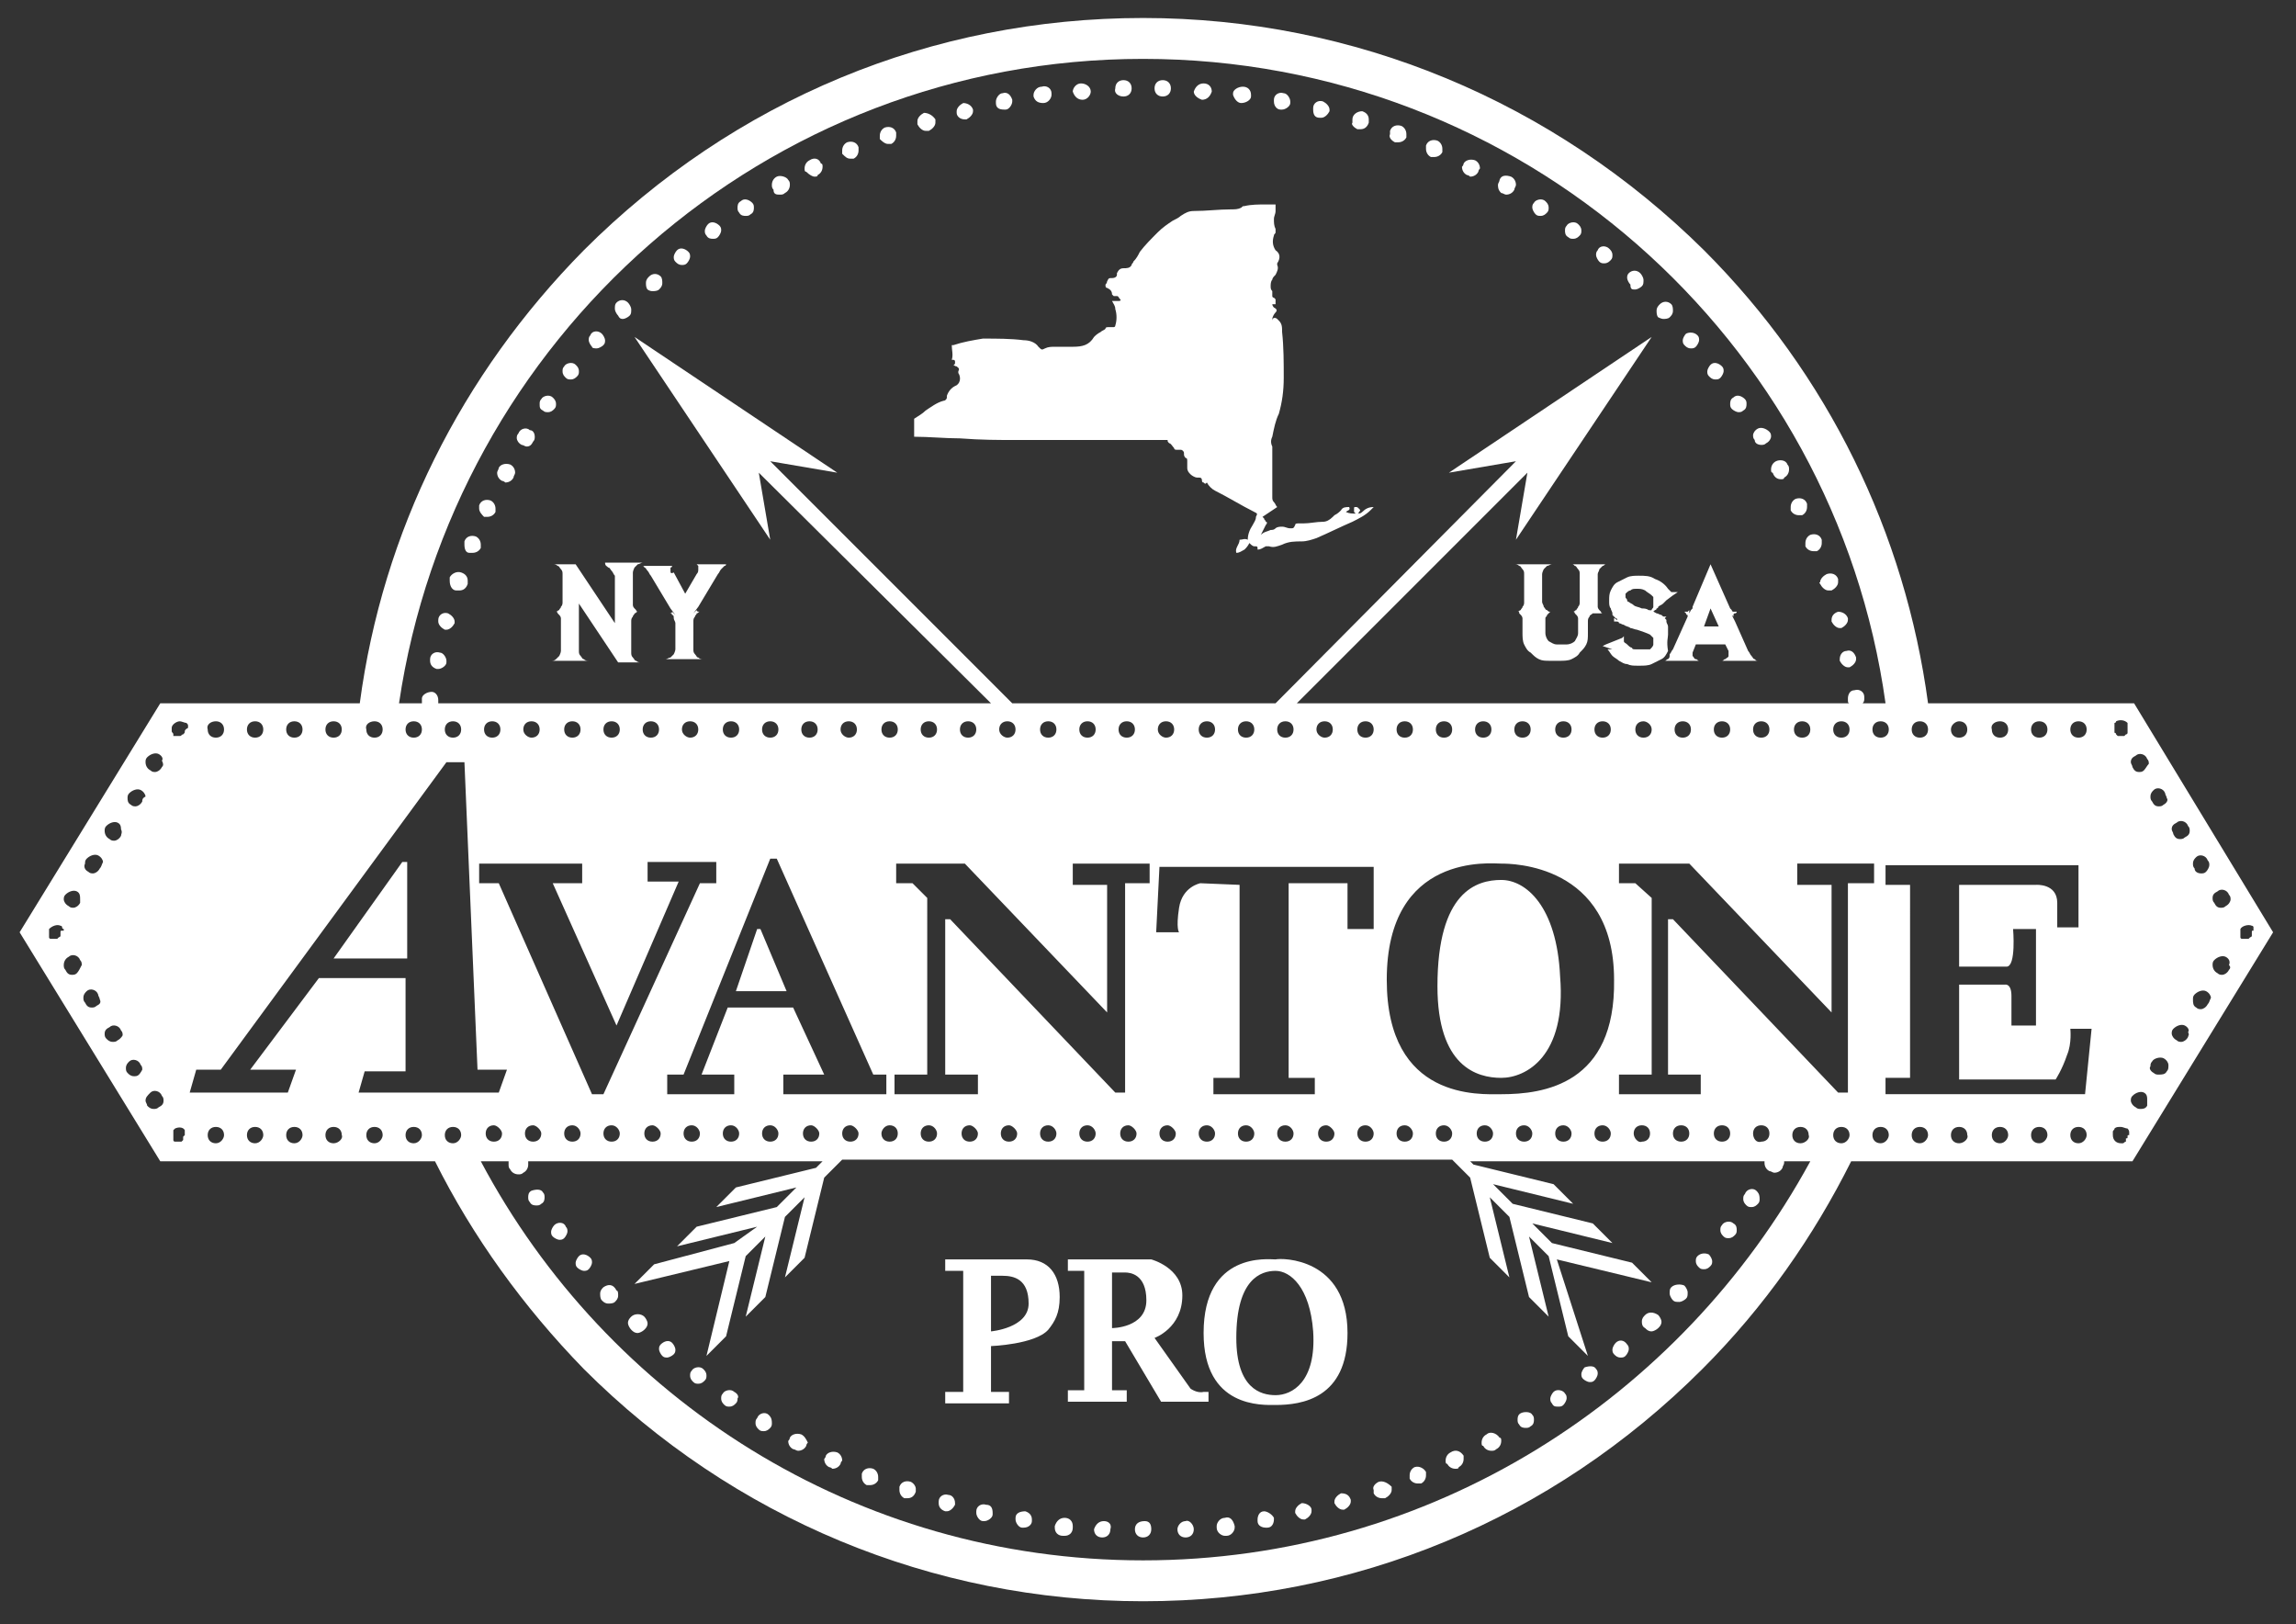 <svg xmlns="http://www.w3.org/2000/svg" viewBox="0 0 140.4 99.3">
  <rect x="0" y="0" width="140.4" height="99.3" fill="#333333" stroke="none"/>
  <defs/>
  <path fill="#fff" d="M70 93c-.4 0-.6.2-.6.5s.2.5.5.5.5-.2.5-.5-.1-.5-.4-.5M67.5 93c-.3 0-.5.2-.6.5 0 .3.2.5.5.5s.5-.2.5-.5c.1-.3-.1-.5-.4-.5M72.5 93c-.3 0-.5.3-.5.5 0 .3.2.5.5.5s.5-.2.5-.5-.3-.6-.5-.5M65.1 92.8c-.3 0-.5.2-.6.5v.1c0 .3.2.5.5.5h.1c.3 0 .5-.2.5-.5v-.1c0-.3-.2-.5-.5-.5M74.9 92.8c-.3 0-.5.3-.5.5v.1c0 .3.3.5.5.5h.1c.3 0 .5-.3.5-.5v-.1c-.1-.4-.3-.6-.6-.5M62.7 92.4c-.3 0-.6.1-.6.4v.1c0 .2.2.5.4.5h.1c.3 0 .5-.2.5-.4v-.1c0-.2-.1-.4-.4-.5M77.3 92.4c-.3 0-.4.3-.4.5v.1c0 .3.3.4.5.4h.1c.3 0 .4-.3.4-.5v-.1c-.1-.2-.4-.4-.6-.4M60.3 92c-.3-.1-.6.1-.6.4v.1c0 .2.2.5.4.5h.1c.2 0 .5-.2.5-.4v-.1c0-.3-.1-.5-.4-.5M79.6 91.9c-.2.1-.4.3-.4.5v.1c.1.2.3.4.5.4h.1c.2-.1.4-.3.4-.5v-.1c0-.2-.3-.4-.6-.4M58 91.4c-.3-.1-.6.1-.6.4v.1c0 .2.1.4.4.5h.1c.2 0 .4-.2.5-.4v-.1c0-.3-.2-.5-.4-.5M82 91.3c-.2.1-.4.3-.4.5v.1c.1.2.3.4.5.4h.1c.2-.1.4-.3.4-.5v-.1c-.1-.3-.3-.4-.6-.4M55.7 90.6c-.3-.1-.6 0-.7.3v.2c0 .2.1.4.3.5h.2c.2 0 .4-.1.5-.4V91c0-.1-.1-.3-.3-.4M84.3 90.6c-.2.1-.4.3-.3.5v.2c.1.2.3.3.5.3h.2c.2-.1.4-.3.4-.5v-.2c-.2-.2-.5-.4-.8-.3M53.4 89.8c-.3-.1-.6 0-.7.3v.2c0 .2.1.4.3.5h.2c.2 0 .4-.1.5-.3v-.2c0-.2-.1-.4-.3-.5M86.5 89.7c-.2.1-.3.3-.3.5v.2c.1.2.3.3.5.3h.2c.2-.1.3-.3.3-.5V90c-.1-.2-.4-.4-.7-.3M51.2 88.8c-.3-.1-.6 0-.7.2 0 .1-.1.2-.1.2 0 .2.1.4.3.5.1 0 .2.1.2.1.2 0 .4-.1.5-.3 0-.1.1-.2.1-.2 0-.2-.1-.4-.3-.5M88.7 88.8c-.2.1-.3.3-.3.5 0 .1 0 .2.1.2.1.2.3.3.5.3.1 0 .2 0 .2-.1.2-.1.3-.3.3-.5V89c-.2-.3-.5-.4-.8-.2M49 87.7c-.3-.1-.6 0-.7.2 0 .1-.1.2-.1.2 0 .2.1.4.3.5.1 0 .2.1.3.1.2 0 .4-.1.5-.3 0-.1.1-.2.1-.2-.1-.2-.2-.4-.4-.5M90.9 87.7c-.2.1-.3.3-.3.5 0 .1 0 .2.1.2.1.2.3.3.5.3.1 0 .2 0 .3-.1.2-.1.3-.3.3-.5 0-.1 0-.2-.1-.2-.2-.3-.6-.4-.8-.2M47 86.5c-.2-.2-.6-.1-.7.2-.1.1-.1.2-.1.3 0 .2.1.3.2.4.1.1.2.1.3.1.2 0 .3-.1.4-.2.1-.1.1-.2.1-.3 0-.3-.1-.4-.2-.5M93 86.4c-.2.1-.2.3-.2.4 0 .1 0 .2.1.3.1.2.3.2.4.2.1 0 .2 0 .3-.1.2-.1.2-.3.2-.4 0-.1 0-.2-.1-.3-.1-.2-.5-.2-.7-.1M44.9 85.1c-.2-.2-.6-.1-.7.1-.1.1-.1.2-.1.3 0 .2.1.3.2.4.1.1.2.1.3.1.2 0 .3-.1.4-.2.1-.1.1-.2.1-.3.1-.1 0-.3-.2-.4M95 85.1c-.1.1-.2.3-.2.4 0 .1 0 .2.1.3.1.2.2.2.4.2.1 0 .2 0 .3-.1.1-.1.2-.3.2-.4 0-.1 0-.2-.1-.3-.1-.2-.5-.3-.7-.1M43 83.7c-.2-.2-.6-.1-.7.1-.1.1-.1.2-.1.3 0 .2.1.3.2.4.1.1.2.1.3.1.2 0 .3-.1.4-.2.1-.1.1-.2.1-.3 0-.2-.1-.3-.2-.4M96.9 83.6c-.1.1-.2.3-.2.4 0 .1 0 .2.1.3.1.1.3.2.4.2.1 0 .2 0 .3-.1.1-.1.2-.3.2-.4 0-.1 0-.2-.1-.3-.1-.2-.4-.2-.7-.1M40.4 82.2c-.1.1-.1.2-.1.3 0 .1.1.3.2.4.1.1.2.1.3.1.1 0 .3-.1.4-.2.1-.1.1-.2.1-.3 0-.1-.1-.3-.2-.4-.2-.2-.5-.1-.7.1M98.8 82.1c-.1.1-.2.3-.2.4 0 .1 0 .2.1.3.1.1.2.2.4.2.1 0 .2 0 .3-.1.1-.1.2-.3.2-.4 0-.1 0-.2-.1-.3-.2-.3-.5-.3-.7-.1M38.6 80.5c-.1.1-.2.2-.2.4 0 .1.1.3.2.4.1.1.2.2.4.2.1 0 .3-.1.4-.2.1-.1.2-.2.2-.4 0-.1-.1-.3-.2-.4-.2-.2-.6-.2-.8 0M100.6 80.4c-.1.1-.2.2-.2.4 0 .1 0 .3.2.4.1.1.2.2.4.2.1 0 .3-.1.4-.2.1-.1.2-.2.2-.4 0-.1-.1-.3-.2-.4-.3-.2-.6-.2-.8 0M36.9 78.7c-.1.1-.2.2-.2.4 0 .1 0 .3.1.4.1.1.2.2.4.2.1 0 .3 0 .4-.1.1-.1.2-.2.2-.4 0-.1 0-.3-.1-.3-.2-.4-.5-.4-.8-.2M102.2 78.7c-.1.1-.1.2-.1.4 0 .1.1.3.2.4.1.1.2.1.4.1.1 0 .3-.1.4-.2.1-.1.1-.2.1-.4 0-.1-.1-.3-.2-.4-.2-.1-.6-.1-.8.1M35.4 76.8c-.1.1-.2.3-.2.4 0 .1 0 .2.1.3.1.1.3.2.4.2.1 0 .2 0 .3-.1.1-.1.2-.3.2-.4 0-.1 0-.2-.1-.3-.2-.2-.5-.3-.7-.1M103.8 76.8c-.1.1-.1.2-.1.3 0 .2.1.3.2.4.1.1.2.1.3.1.2 0 .3-.1.4-.2.1-.1.1-.2.1-.3 0-.1-.1-.3-.2-.4-.2-.1-.5-.1-.7.1M33.9 74.9c-.1.1-.2.3-.2.4 0 .1 0 .2.1.3.1.1.3.2.4.2.1 0 .2 0 .3-.1.1-.1.2-.3.2-.4 0-.1 0-.2-.1-.3-.1-.3-.5-.3-.7-.1M106 74.8c-.2-.2-.6-.1-.7.1-.1.1-.1.2-.1.3 0 .2.1.3.2.4.1.1.2.1.3.1.2 0 .3-.1.4-.2.1-.1.1-.2.1-.3 0-.1 0-.3-.2-.4M32.5 72.8c-.2.1-.2.3-.2.4 0 .1 0 .2.1.3.1.2.3.2.4.2.1 0 .2 0 .3-.1.2-.1.2-.3.2-.4 0-.1 0-.2-.1-.3-.1-.2-.4-.2-.7-.1M107.4 72.8c-.2-.2-.6-.1-.7.2-.1.1-.1.2-.1.3 0 .2.1.3.2.4.1.1.2.1.3.1.2 0 .3-.1.4-.2.1-.1.1-.2.1-.3 0-.3-.1-.4-.2-.5M26.7 40.9h.1c.2 0 .5-.2.5-.4v-.1c0-.2-.2-.5-.4-.5-.3-.1-.6.1-.6.4v.1c0 .2.1.4.4.5M112.5 40.3v.1c.1.2.3.4.5.4h.1c.2-.1.4-.3.4-.5v-.1c-.1-.3-.3-.5-.6-.4-.2 0-.4.2-.4.5M27.2 38.5h.1c.2 0 .4-.2.5-.4V38c0-.2-.2-.4-.4-.5-.3-.1-.6.1-.6.4v.1c0 .2.2.4.4.5M112 37.9v.1c.1.2.3.4.5.4h.1c.2-.1.4-.3.4-.5v-.1c-.1-.3-.4-.4-.6-.4-.3.1-.4.3-.4.5M27.9 36.1h.2c.2 0 .4-.1.5-.4v-.2c0-.2-.1-.4-.4-.5-.3-.1-.6.1-.7.3v.2c0 .4.2.6.4.6M111.3 35.7c.1.2.3.4.5.4h.2c.2-.1.4-.3.4-.5v-.2c-.1-.3-.4-.4-.7-.3-.2.1-.4.3-.4.5-.1 0 0 .1 0 .1M28.7 33.8h.2c.2 0 .4-.1.5-.3v-.2c0-.2-.1-.4-.3-.5-.3-.1-.6 0-.7.3v.2c0 .3.1.5.3.5M110.4 33.4c.1.2.3.3.5.3h.2c.2-.1.3-.3.3-.5V33c-.1-.3-.4-.4-.7-.3-.2.1-.3.3-.3.5v.2M29.6 31.6h.2c.2 0 .4-.1.5-.3v-.2c0-.2-.1-.4-.3-.5-.3-.1-.6 0-.7.3v.2c0 .2.2.4.3.5M110 31.5h.2c.2-.1.3-.3.3-.5v-.2c-.1-.3-.4-.4-.7-.3-.2.1-.3.3-.3.5v.2c.1.2.3.3.5.3M30.7 29.4c.1 0 .2.1.2.1.2 0 .4-.1.5-.3 0-.1.1-.2.1-.3 0-.2-.1-.4-.3-.5-.3-.1-.6 0-.7.2 0 .1-.1.2-.1.3 0 .2.1.4.3.5M108.9 29.3c.1 0 .2 0 .2-.1.2-.1.3-.3.3-.5 0-.1 0-.2-.1-.3-.1-.3-.5-.3-.7-.2-.2.1-.3.3-.3.5 0 .1 0 .2.1.2.1.3.3.4.5.4M31.9 27.2c.1 0 .2.1.3.1.2 0 .3-.1.4-.3.1-.1.1-.2.1-.3 0-.2-.1-.4-.3-.4-.2-.2-.6-.1-.7.2-.1.1-.1.2-.1.3 0 .1.1.3.3.4M107.7 27.2c.1 0 .2 0 .3-.1.2-.1.3-.3.3-.4 0-.1 0-.2-.1-.3-.2-.2-.5-.3-.7-.2-.2.1-.3.3-.3.4 0 .1 0 .2.1.3 0 .2.2.3.4.3M33.2 25.1c.1.1.2.1.3.1.2 0 .3-.1.4-.2.1-.1.1-.2.1-.3 0-.2-.1-.3-.2-.4-.2-.2-.6-.1-.7.1-.1.1-.1.2-.1.3 0 .2 0 .3.2.4M106.3 25.2c.1 0 .2 0 .3-.1.2-.1.2-.3.2-.4 0-.1 0-.2-.1-.3-.2-.2-.5-.3-.7-.1-.2.1-.2.3-.2.4 0 .1 0 .2.1.3.1.1.3.2.4.2M34.6 23.1c.1.1.2.1.3.1.2 0 .3-.1.4-.2.1-.1.1-.2.1-.3 0-.2-.1-.3-.2-.4-.2-.2-.6-.1-.7.1-.1.1-.1.2-.1.3 0 .2.1.3.2.4M104.9 23.2c.1 0 .2 0 .3-.1.1-.1.2-.3.2-.4 0-.1 0-.2-.1-.3-.2-.2-.5-.3-.7-.1-.1.1-.2.3-.2.4 0 .1 0 .2.1.3.1.1.2.2.4.2M36.5 21.3c.1 0 .3-.1.4-.2.1-.1.1-.2.1-.3 0-.1-.1-.3-.2-.4-.2-.2-.6-.2-.7.1-.1.1-.1.2-.1.3 0 .1.1.3.2.4 0 .1.2.1.3.1M103.4 21.3c.1 0 .2 0 .3-.1.1-.1.2-.3.2-.4 0-.1 0-.2-.1-.3-.2-.2-.5-.2-.7-.1-.1.1-.2.3-.2.4 0 .1 0 .2.1.3.1.1.2.2.4.2M38.1 19.5c.1 0 .3-.1.4-.2.1-.1.1-.2.1-.4 0-.1-.1-.3-.2-.4-.2-.2-.5-.2-.7 0-.1.1-.1.2-.1.4 0 .1.1.3.2.4.1.2.2.2.3.2M101.7 19.5c.1 0 .3 0 .4-.1.1-.1.2-.2.2-.4 0-.1 0-.3-.1-.4-.2-.2-.5-.2-.7 0-.1.1-.2.2-.2.4 0 .1 0 .3.1.4 0 0 .2.1.3.1M39.9 17.8c.1 0 .3 0 .4-.1.1-.1.2-.2.2-.4 0-.1 0-.3-.1-.4-.2-.2-.5-.2-.7 0-.1.1-.2.2-.2.4 0 .1 0 .3.1.4 0 0 .1.1.3.1M100 17.7c.1 0 .3-.1.4-.2.1-.1.1-.2.1-.4 0-.1-.1-.3-.2-.4-.2-.2-.5-.2-.7 0-.1.1-.1.2-.1.3 0 .1.1.3.2.4 0 .3.1.3.3.3M41.7 16.2c.1 0 .2 0 .3-.1.1-.1.2-.3.2-.4 0-.1 0-.2-.1-.3-.2-.2-.5-.3-.7-.1-.1.1-.2.3-.2.4 0 .1 0 .2.1.3.1.1.2.2.4.2M98.1 16.1c.2 0 .3-.1.4-.2.1-.1.1-.2.1-.3 0-.2-.1-.3-.2-.4-.2-.2-.6-.2-.7.1-.1.1-.1.2-.1.3 0 .1.1.3.2.4.1.1.2.1.3.1M43.6 14.6c.1 0 .2 0 .3-.1.1-.1.2-.3.2-.4 0-.1 0-.2-.1-.3-.2-.2-.5-.3-.7-.1-.1.1-.2.3-.2.4 0 .1 0 .2.1.3.1.2.3.2.4.2M95.9 14.5c.1.1.2.1.3.1.2 0 .3-.1.4-.2.1-.1.1-.2.1-.3 0-.2-.1-.3-.2-.4-.2-.2-.6-.1-.7.1-.1.1-.1.2-.1.3 0 .1 0 .3.2.4M45.6 13.2c.1 0 .2 0 .3-.1.2-.1.2-.3.2-.4 0-.1 0-.2-.1-.3-.2-.2-.5-.3-.7-.1-.2.1-.2.3-.2.4 0 .1 0 .2.1.3.1.2.3.2.4.2M93.9 13.1c.1.1.2.1.3.1.2 0 .3-.1.4-.2.1-.1.1-.2.1-.3 0-.2-.1-.3-.2-.4-.2-.2-.6-.1-.7.1-.1.1-.1.2-.1.3 0 .1.1.3.2.4M47.7 11.9c.1 0 .2 0 .3-.1.2-.1.3-.3.3-.5 0-.1 0-.2-.1-.3-.1-.2-.5-.3-.7-.2-.2.1-.3.3-.3.5 0 .1 0 .2.1.3 0 .3.2.3.4.3M91.8 11.8c.1 0 .2.1.3.1.2 0 .4-.1.5-.3 0-.1.1-.2.1-.3 0-.2-.1-.4-.3-.5-.3-.1-.6-.1-.7.2 0 .1-.1.2-.1.3 0 .3.1.4.2.5M49.8 10.8c.1 0 .2 0 .2-.1.2-.1.3-.3.3-.5 0-.1 0-.2-.1-.2-.1-.3-.4-.4-.7-.2-.2.1-.3.3-.3.5 0 .1 0 .2.1.2.2.2.4.3.5.3M89.7 10.7c.1 0 .2.1.2.1.2 0 .4-.1.5-.3 0-.1.1-.2.1-.2 0-.2-.1-.4-.3-.5-.3-.1-.6 0-.7.2 0 .1-.1.2-.1.2 0 .2.1.4.3.5M52 9.7h.2c.2-.1.3-.3.3-.5V9c-.1-.3-.4-.4-.7-.3-.2.1-.3.3-.3.5v.2c.2.2.3.3.5.3M87.5 9.6h.2c.2 0 .4-.1.5-.3v-.2c0-.2-.1-.4-.3-.5-.3-.1-.6 0-.7.3v.2c0 .2.1.4.3.5M54.3 8.8h.2c.2-.1.3-.3.3-.5v-.2c-.1-.3-.4-.4-.7-.3-.2.1-.3.3-.3.5v.2c.1.1.3.3.5.3M85.3 8.7h.2c.2 0 .4-.1.5-.3v-.2c0-.2-.1-.4-.3-.5-.3-.1-.6 0-.7.3v.2c-.1.2.1.4.3.5M56.6 8h.2c.2-.1.4-.3.4-.5v-.2c-.2-.3-.5-.4-.7-.4-.2.1-.4.3-.4.5v.2c.1.2.3.4.5.4M83 7.9h.2c.2 0 .4-.1.5-.4v-.2c0-.2-.1-.4-.4-.5-.3 0-.6.2-.6.5v.2c-.1.1.1.3.3.4M59 7.3h.1c.2-.1.4-.3.4-.5v-.1c-.1-.3-.4-.4-.6-.4-.2.1-.4.3-.4.5v.1c0 .2.2.4.5.4M80.7 7.2h.1c.2 0 .4-.2.5-.4v-.1c0-.2-.2-.4-.4-.5-.3-.1-.6.1-.6.4v.1c0 .3.1.5.4.5M61.4 6.7h.1c.2 0 .4-.3.4-.5v-.1c-.1-.3-.3-.5-.6-.4-.2 0-.4.3-.4.5v.1c0 .3.2.4.5.4M78.3 6.7h.1c.2 0 .5-.2.5-.4v-.1c0-.2-.2-.5-.4-.5-.3-.1-.6.1-.6.4v.1c0 .3.2.5.4.5M63.8 6.3c.3 0 .5-.3.5-.5v-.1c0-.3-.3-.5-.6-.4-.3 0-.5.3-.5.5v.1c.1.3.3.4.6.4M75.9 6.3s.1 0 0 0c.3 0 .6-.2.6-.4v-.1c0-.3-.2-.5-.5-.5s-.6.2-.6.4v.1c.1.3.3.5.5.5M66.2 6.1c.3 0 .5-.3.5-.5 0-.3-.3-.5-.6-.5s-.5.3-.5.5c.1.3.3.5.6.5M73.5 6.1c.3 0 .5-.2.6-.5 0-.3-.2-.5-.5-.5s-.5.2-.6.5c0 .2.2.4.5.5M68.7 5.9c.3 0 .5-.2.5-.5s-.2-.5-.5-.5-.5.2-.5.5c-.1.3.2.5.5.5M71.1 5.9c.3 0 .5-.2.5-.5s-.2-.5-.5-.5-.5.2-.5.5.2.5.5.5M37.2 34.7c.1 0 .1.1.2.2s.1.2.2.3v2.9l-2.4-3.6h-1.4c.1 0 .2 0 .3.1.1 0 .1.1.2.2s.1.2.1.3v1.7c0 .1 0 .2-.1.3 0 .1-.1.1-.1.2-.1 0-.1.1-.2.1 0 0 .1 0 .1.1l.1.1s.1.1.1.2v-.4 2.4c0 .1-.1.3-.1.3l-.2.2c-.1.1-.2.1-.3.1H36c-.1 0-.2 0-.3-.1-.1 0-.1-.1-.2-.2s-.1-.2-.1-.3v-2.9l2.4 3.6h1.4c-.1 0-.2 0-.3-.1-.1 0-.1-.1-.2-.2s-.1-.2-.1-.3V38c0-.1 0-.2.1-.3 0-.1.1-.1.1-.2.1 0 .1-.1.2-.1 0 0-.1 0-.1-.1l-.1-.1s-.1-.1-.1-.2v.4V35c0-.1.1-.3.1-.3l.2-.2c.1 0 .2-.1.3-.1H37c0 .2.1.2.2.3"/>
  <path fill="#fff" d="M41.1 34.6c.1 0 .1 0 0 0h-1.9.1s.1 0 .1.1c.1 0 .1.1.2.2s.1.2.2.3l1.2 2 .3.4-.1-.1-.1-.1c0 .1-.1.1-.2.1.1 0 .2 0 .2.1.1 0 .1.1.1.2s.1.2.1.3v1.6c0 .1-.1.3-.1.3l-.2.2c-.1 0-.2.1-.3.1H43c-.1 0-.2 0-.3-.1-.1 0-.1-.1-.2-.2s-.1-.2-.1-.3V38c0-.1 0-.2.1-.3 0-.1.1-.1.1-.2.1 0 .1-.1.2-.1-.1 0-.2 0-.2-.1l-.1.1-.1.1.3-.4 1.2-2c.1-.1.1-.2.2-.3l.2-.2c.1 0 .1-.1.1-.1h.1-2 .1l.1.1v.2c0 .1 0 .2-.1.3l-.7 1.2-.7-1.3c-.2.1-.2 0-.2-.1v-.2c.1 0 .1-.1.1-.1M98 37.5s-.1 0-.1-.1l-.1-.1s-.1-.1-.1-.2v.4-2.4c0-.1.1-.2.1-.3l.2-.2c.1 0 .1-.1.2-.1h.1H96h.1c.1 0 .1 0 .2.1.1 0 .1.1.2.2s.1.2.1.3v1.7c0 .1 0 .2-.1.3 0 .1-.1.1-.1.2-.1 0-.1.1-.2.1 0 0 .1 0 .1.1l.1.1s.1.1.1.2v-.4 1.3c0 .2-.1.3-.2.5-.1.1-.3.2-.5.2h-.6c-.2 0-.3-.1-.5-.2-.1-.1-.2-.3-.2-.5v-1.3.4c0-.1.1-.1.1-.2l.1-.1.1-.1c-.1 0-.1 0-.2-.1-.1 0-.1-.1-.2-.2 0-.1-.1-.2-.1-.3v-1.7c0-.1.1-.3.1-.3l.2-.2c.1 0 .2-.1.3-.1h-2.3c.1 0 .2 0 .3.1.1 0 .1.1.2.2s.1.2.1.3v1.7c0 .1 0 .2-.1.3 0 .1-.1.1-.1.2-.1 0-.1.1-.2.1.1 0 .1 0 .1.1l.1.1s.1.1.1.2v-.4 1.3c0 .2 0 .5.1.7s.2.4.4.5c.2.2.3.3.5.4.2.1.4.1.7.1h.6c.2 0 .5 0 .7-.1.2-.1.4-.2.5-.4.2-.2.3-.3.4-.5.1-.2.1-.4.1-.7V38c0-.1 0-.2.1-.3 0-.1.1-.1.2-.2h.6M102 38.8v-.1-.4c0-.1-.1-.2-.1-.3v-.1l-.1-.1-.1-.1h-.1l.1.1.1.1v-.1l.1-.1h.1-.2c-.1 0-.1 0-.2-.1-.1 0-.2-.1-.3-.1-.2-.1-.3-.2-.5-.2-.1-.1-.3-.1-.4-.1-.2-.1-.4-.1-.5-.2-.1-.1-.2-.1-.3-.2-.1 0-.1-.1-.1-.1 0-.1-.1-.1-.1-.2v-.1-.1c.1-.1.2-.2.3-.2.1-.1.2-.1.4-.1s.3 0 .5.1c.1.1.3.2.4.3l.1.1v-.1-.1.8c0 .1-.1.1-.1.2-.1 0-.1.1-.2.1h.2c.1 0 .1 0 .2-.1 0 0 .1 0 .1-.1 0 0 .1 0 .1-.1.1-.1.2-.1.3-.2l.2-.2.4-.3.3-.2h-.1-.1-.1-.1l-.1-.1-.1-.1c-.2-.3-.5-.5-.8-.6-.3-.2-.6-.2-1-.2-.2 0-.5 0-.7.1l-.6.3c-.2.1-.3.3-.4.5-.1.2-.1.4-.1.6v.1c0 .1 0 .3.1.4 0 .1.1.2.1.3v.1l.1.1.1.1s.1 0 .1.1c-.1 0-.1-.1-.2-.1v.1c0 .1 0 0 0 0v.1h-.1.2c.1 0 .2 0 .2.1.1 0 .2.1.3.1.1.1.3.1.4.2.1 0 .3.1.4.1.3.1.6.2.8.3l.1.1.1.1v.4c0 .1-.1.2-.2.3h-.1-.4-.4c-.1 0-.2 0-.2-.1-.1 0-.2-.1-.3-.2s-.2-.1-.2-.2v-.1-.1-.1l-.1.1-1 .4-.2.1.3.1.3.1h-.3c.1.1.2.3.3.4.1.1.3.2.4.3.2.1.3.2.5.2.2.1.4.1.6.1h.2c.2 0 .5 0 .7-.1l.6-.3c.2-.1.3-.3.4-.5-.1-.6 0-.8 0-1"/>
  <path fill="#fff" d="M104.6 37.2l.5 1.1h-.9l.4-1.1zm-2.6 3.1c-.1 0-.1.1-.2.1h-.1H103.9c-.1 0-.1-.1-.2-.1s-.1-.1-.2-.2V40v-.1l.2-.5h1.8l.2.4V40.1c0 .1-.1.1-.2.2-.1 0-.1.1-.2.1h-.1 2.3c-.1 0-.1 0-.2-.1-.1 0-.1-.1-.2-.2s-.1-.2-.2-.3l-.8-1.8-.1-.2-.1-.2.1.1v-.1s0-.1.1-.1c0 0 .1 0 .1-.1h-.2s-.1 0-.1-.1l-.1-.1-1.2-2.7-1.1 2.6v.1l-.1.1-.1.2v-.2l-.1.1h-.1-.1l.1.1s0 .1.1.1v.1l-.9 2c-.1.1-.1.2-.2.3 0 .2 0 .2-.1.3M62.1 26.9h9.3c0 .1 0 .1.1.2.1 0 .2.2.3.3 0 .1.1.1.2.1h.2c.1 0 .2.1.2.2v.1c0 .1.1.2.1.2.1 0 .1.1.1.2v.4c0 .2.1.3.2.4.1.1.3.2.4.2h.1c.1 0 .2 0 .2.2 0 0 0 .1.1.1.1.1.1.1.2 0 .1.2.3.4.5.5.8.4 1.6.9 2.4 1.3.2.1.2.1.1.3 0 .2-.1.3-.2.5-.2.3-.3.6-.3.9-.2-.1-.3 0-.5 0 0 .3-.3.5-.2.8.2 0 .3-.1.5-.2.1-.1.2-.2.3-.4.1.1.2.2.3.2.2 0 .2 0 .2.2.2 0 .3-.1.5-.2h.2c.3.1.5 0 .8-.1.4-.2.8-.2 1.2-.2.3 0 .6-.1.9-.2.7-.3 1.5-.7 2.2-1 .4-.2.8-.4 1.1-.7l.2-.2c-.3 0-.5.1-.7.3-.1.1-.2.1-.3.1.1 0 .1-.1.1-.1.1-.1.1-.1 0-.2s-.1-.1-.2-.1-.1 0-.1.1v.2l.1.1c-.2 0-.4 0-.6-.1.1-.1.3-.1.2-.3-.2 0-.4 0-.5.2-.1.1-.2.2-.4.3l-.1.1c-.2.2-.4.3-.6.3-.4 0-.8.1-1.2.1h-.3c-.1 0-.2 0-.2.1-.1.2-.1.2-.3.2-.2 0-.3-.1-.5-.1-.1 0-.3 0-.4.1-.1.1-.2.1-.3.1-.2.1-.4.1-.6.3l.3-.6c.1-.1.1-.2 0-.2 0-.1-.1-.1-.1-.2l-.1-.1.9-.6c-.1-.1-.1-.2-.2-.3-.1-.1-.1-.2-.1-.3v-1.3-1.6-.2c-.1-.2-.1-.4 0-.6.1-.5.2-1 .4-1.4.2-.7.3-1.4.3-2.2 0-.9 0-1.9-.1-2.8 0-.3 0-.5-.2-.7l-.1-.1c-.1-.1-.3-.1-.3.1v-.1c0-.1.1-.3.2-.4.1-.1.1-.2-.1-.3 0 0-.1-.1-.1-.2h.2v-.3l-.1-.1c-.1 0-.1-.1-.1-.1v-.2-.1c-.1-.1-.1-.2-.1-.3 0-.1 0-.3.1-.4 0-.1.1-.2.2-.3.1-.2.2-.4.1-.6v-.1c.2-.3.2-.6-.1-.8-.2-.3-.2-.6-.1-.9 0-.1.1-.1.1-.2V14c-.1-.2-.1-.4-.1-.6 0-.2.1-.3.1-.5v-.4h-.6c-.4 0-.9 0-1.3.1-.1 0-.1 0-.2.1-.2.1-.4.1-.6.1-.8 0-1.5.1-2.3.1-.3 0-.5.1-.8.3-.1.1-.3.2-.5.3-.3.2-.6.4-.9.7-.4.4-.8.8-1.1 1.2-.1.2-.2.4-.4.6 0 .1-.1.1-.1.2-.1.2-.3.2-.5.2s-.3.1-.4.3v.1c0 .1-.1.2-.3.2-.2 0-.2 0-.3.2 0 .1-.1.2-.1.2 0 .1 0 .2.1.2.2.1.3.2.3.4l.1.1h.2c.1 0 .1.1.2.2s-.1.1-.1.1h-.3-.1c.1.2.2.3.2.5.1.3.1.7 0 1 0 .1-.1.1-.1.1h-.3c-.1 0-.2 0-.2.1-.1.1-.2.1-.3.2-.2.1-.3.2-.4.3-.3.5-.7.6-1.3.6h-1.1c-.2 0-.4 0-.6.1-.2.1-.2.1-.4-.1-.2-.3-.6-.4-.9-.4-.8-.1-1.6-.1-2.5-.1-.6.1-1.2.2-1.8.4h-.1c0 .3.1.6 0 .9h.1s.1 0 .1.1v.1s0 .1-.1.1c.1.1.2.1.2.1.1.1.2.1.1.3v.1c.2.3.1.7-.2.8-.2.1-.4.3-.5.6v.1c0 .1-.1.2-.2.2-.4.1-.8.4-1.1.6-.2.2-.4.3-.7.5v1.1c.9 0 1.9.1 2.8.1 1.3.1 2.4.1 3.4.1M78 85.3c-.9 0-2.4-.4-2.4-3.5 0-3.6 1.5-4.1 2.4-4.1.9 0 2.1 1 2.3 3.7.2 3.1-1.3 3.9-2.3 3.9m0-8.3c-.4 0-4.4-.5-4.4 4.5 0 4.6 3.6 4.4 4.4 4.4 1.6 0 4.4-.4 4.4-4.4 0-4.6-4-4.6-4.4-4.5M60.6 81.4V78h.7c.7 0 1.6.2 1.6 1.7s-2.3 1.7-2.3 1.7m2.2-4.4h-5v.7h1.1v7.4h-1.1v.7h3.9v-.7h-1.1v-2.8s2.7-.1 3.5-1c.4-.5.7-1 .7-2 0-1.4-.7-2.3-2-2.3M68 81.2v-3.4h.8c.3 0 1.3.1 1.3 1.7 0 1.7-2.1 1.7-2.1 1.7m4.8 3.7l-2.2-3.1s1.7-.6 1.7-2.6c0-1.7-1.9-2.2-1.9-2.2h-5.1v.7h1V85h-1v.7h3.6V85H68v-3h.8l2.2 3.7h2.9v-.6h-.3c-.4.1-.8-.2-.8-.2M46.3 56.8L45 60.6h3.1l-1.6-3.8z"/>
  <g>
    <path fill="#fff" d="M91.8 53.8c-1.5 0-3.9.7-3.9 6.5 0 4.9 2.4 5.6 3.9 5.6s4-1.3 3.6-6.2c-.2-4.3-2.1-5.9-3.6-5.9"/>
    <path fill="#fff" d="M137.7 57v.2s0 .1-.1.1l-.1.1h-.1-.1-.1-.1s-.1 0-.1-.1v-.1-.1-.1-.1-.1c.1-.2.5-.3.7-.2 0 0 .1 0 .1.1v.2c-.1 0-.1 0-.1.1m-1.6-1.6c-.1.1-.2.1-.3.1-.2 0-.3-.1-.4-.3-.1-.1-.1-.2-.1-.3 0-.2.1-.3.3-.4.2-.2.6-.1.7.2.1.1.1.2.1.3 0 .1-.1.3-.3.4m.2 3.9c-.1.2-.3.3-.4.3-.1 0-.2 0-.3-.1-.2-.1-.3-.3-.3-.5 0-.1 0-.2.1-.3.2-.2.5-.3.7-.2.2.1.3.3.2.5.1.1.1.2 0 .3m-1.4-6c-.1.1-.2.1-.3.1-.2 0-.4-.1-.4-.3-.1-.1-.1-.2-.1-.3 0-.2.1-.3.2-.4.2-.2.6-.1.7.2.1.1.1.2.1.3 0 .1-.1.3-.2.4m.1 8.1c-.1.2-.3.3-.4.3-.1 0-.2 0-.3-.1-.2-.1-.2-.3-.2-.5 0-.1 0-.2.1-.3.2-.2.5-.3.7-.2.2.1.3.3.3.4-.1.2-.1.3-.2.4m-1.4-10.2c-.1.1-.2.1-.3.1-.2 0-.3-.1-.4-.3 0-.1-.1-.2-.1-.3 0-.2.1-.3.3-.4.2-.2.6-.1.7.2.1.1.1.2.1.3 0 .2-.1.3-.3.4m.2 12.2c-.1.2-.3.3-.4.3-.1 0-.2 0-.3-.1-.2-.1-.3-.3-.3-.4 0-.1 0-.2.1-.3.2-.2.5-.3.7-.2.2.1.3.3.2.4.1.2 0 .2 0 .3m-1.5-14.2c-.1.1-.2.1-.3.1-.2 0-.3-.1-.4-.3-.1-.1-.1-.2-.1-.3 0-.2.1-.3.2-.4.2-.2.6-.1.7.2 0 .1.1.2.1.3.1.1 0 .3-.2.4m.2 16.3c-.1.2-.3.2-.5.2-.1 0-.2 0-.3-.1-.2-.1-.3-.3-.2-.4 0-.1 0-.2.1-.3.1-.2.5-.3.7-.2.2.1.3.3.3.4 0 .2 0 .3-.1.4m-1.4-18.4c-.1.1-.2.1-.3.1-.2 0-.3-.1-.4-.3 0-.1-.1-.2-.1-.3 0-.2.1-.3.3-.4.2-.2.6-.1.7.2.1.1.1.2.1.3-.1.1-.2.3-.3.4m.2 20.5c-.1.2-.3.2-.4.2-.1 0-.2 0-.3-.1-.2-.1-.3-.3-.3-.4 0-.1 0-.2.1-.3.2-.2.5-.3.7-.2.2.1.2.3.2.4v.4m-1.2-23v.2s0 .1-.1.1l-.1.1h-.1-.1-.1-.1l-.1-.1s0-.1-.1-.1v-.1-.1-.1-.1-.1-.1s.1 0 .1-.1c.2-.1.5-.1.7.1v.4m0 24.9c-.1 0-.1 0 0 0-.1 0-.1 0 0 0 0 .1 0 .1-.1.1v.2c-.1 0-.1.1-.2.1h-.1c-.3 0-.5-.2-.5-.5v-.1-.1c0-.1.1-.1.1-.2.1-.1.2-.1.4-.1.1 0 .3.1.4.1 0 0 .1.1.1.2v.2c-.1 0-.1 0-.1.1m-2.6-2.6h-12.2v-1h1.5V54.1h-1.5v-1.2h11.8v3.8h-1.3v-1.5c0-1.2-1.3-1.1-1.3-1.1h-4.7v5h2.9c.6 0 .4-2.3.4-2.3h1.4v5.9H123v-1.8c0-.8-.4-.7-.4-.7h-2.8V66h5.9s.4-.6.7-1.5c.3-.7.2-1.6.2-1.6h1.3l-.4 4zm-.4 3c-.3 0-.5-.2-.5-.5s.2-.5.5-.5.5.2.5.5c0 .2-.2.5-.5.5m-2.4 0c-.3 0-.5-.2-.5-.5s.2-.5.5-.5.5.2.5.5c0 .2-.2.5-.5.5m-2.4 0c-.3 0-.5-.2-.5-.5s.2-.5.5-.5.5.2.5.5c0 .2-.2.5-.5.5m-2.5 0c-.3 0-.5-.2-.5-.5s.2-.5.5-.5.5.2.5.5c.1.2-.2.5-.5.5m-2.4 0c-.3 0-.5-.2-.5-.5s.2-.5.5-.5.5.2.5.5c0 .2-.2.5-.5.5m-2.4 0c-.3 0-.5-.2-.5-.5s.2-.5.5-.5.5.2.5.5c0 .2-.2.5-.5.5M113 54v12.8h-.6l-10.1-10.6h-.3v9.5h2v1.2h-5v-1.2h2V54.9l-1-.9h-1v-1.2h4.3l8.7 9.1v-7.8h-2.1v-1.3h4.7V54H113zm-.4 15.9c-.3 0-.5-.2-.5-.5s.2-.5.5-.5.5.2.5.5c0 .2-.2.5-.5.5m-2.5 0c-.3 0-.5-.2-.5-.5s.2-.5.5-.5.5.2.5.5c.1.2-.2.5-.5.5m-2.9-.6c0-.3.2-.5.5-.5s.5.2.5.5-.2.5-.5.5c-.3.1-.5-.2-.5-.5m-2.4 0c0-.3.2-.5.5-.5s.5.2.5.5-.2.5-.5.5-.5-.2-.5-.5m-2.5 0c0-.3.2-.5.5-.5s.5.2.5.5-.2.5-.5.5-.5-.2-.5-.5m-2.4 0c0-.3.2-.5.5-.5s.5.2.5.5-.2.5-.5.5c-.2.1-.5-.2-.5-.5m-30 26.1c-17.6 0-32.8-9.9-40.5-24.4h1.7v.2c0 .1 0 .2.1.3.1.2.3.3.5.3.1 0 .2 0 .3-.1.2-.1.3-.3.3-.5V71h18l-.4.4-4.9 1.2-1.2 1.2 4.9-1.2-1.2 1.2-4.9 1.2-1.2 1.2 4.9-1.2-1.4 1-4.9 1.3-1.2 1.2 5.8-1.4-1.4 5.8 1.2-1.2 1.2-4.9 1.2-1.2-1.2 4.9 1.2-1.2 1.2-4.9 1.2-1.2-1.2 4.9 1.2-1.2 1.2-4.9 1.1-1.1h37.3l1.1 1.1 1.2 4.9 1.2 1.2-1.2-4.9 1.2 1.2 1.2 4.9 1.2 1.2-1.2-4.9 1.2 1.2 1.2 4.9 1.2 1.2-1.9-5.9 5.8 1.4-1.2-1.2-4.9-1.2-1.2-1.2 4.9 1.2-1.2-1.2-4.9-1.2-1.2-1.2 4.9 1.2-1.2-1.2-4.9-1.2-.2-.2h18v.1c0 .2.1.4.3.5.1 0 .2.1.3.1.2 0 .4-.1.5-.3 0-.1.1-.2.1-.3V71h1.6c-7.9 14.5-23.2 24.4-40.8 24.4M27.7 69.9c-.3 0-.5-.2-.5-.5s.2-.5.5-.5.5.2.5.5c0 .2-.2.5-.5.5m3-.6c0 .3-.2.5-.5.5s-.5-.2-.5-.5.2-.5.5-.5c.2 0 .5.3.5.5m-8.8-2.4l.4-1.4h2.5v-5.7h-5.3l-4.2 5.6h2.8l-.5 1.4h-6l.4-1.4h1.5l13.8-18.8h1.1l.8 18.8H31l-.5 1.4h-8.6zm3.4 3c-.3 0-.5-.2-.5-.5s.2-.5.5-.5.5.2.5.5c0 .2-.2.5-.5.5m-2.4 0c-.3 0-.5-.2-.5-.5s.2-.5.5-.5.5.2.5.5c0 .2-.2.5-.5.5m-2.5 0c-.3 0-.5-.2-.5-.5s.2-.5.5-.5.5.2.5.5c.1.2-.2.5-.5.5m-2.4 0c-.3 0-.5-.2-.5-.5s.2-.5.5-.5.5.2.5.5c0 .2-.2.5-.5.5m-2.4 0c-.3 0-.5-.2-.5-.5s.2-.5.5-.5.5.2.5.5c0 .2-.2.5-.5.5m-2.4 0c-.3 0-.5-.2-.5-.5s.2-.5.5-.5.5.2.5.5c0 .2-.2.5-.5.5m-1.9-25.2c0 .1 0 .1-.1.2-.1 0-.1.1-.2.1h-.1-.1-.1-.1v-.1c0-.1-.1-.1-.1-.2v-.1-.1c0-.2.3-.4.5-.4.1 0 .3.1.4.1.1.1.1.1.1.2v.1c-.2.1-.2.2-.2.2m-.1 24.8v.2l-.1.1H11h-.1-.1-.1s-.1 0-.1-.1v-.1-.1-.1-.1-.1-.1l.1-.1c.2-.1.5-.1.6.1V69.4l-.1.1M9.9 46.9c-.1.2-.3.3-.4.3-.1 0-.2 0-.3-.1-.2-.1-.3-.3-.3-.5 0-.1 0-.2.1-.3.2-.2.5-.3.7-.2.2.1.3.3.2.4.1.2.1.3 0 .4m-.2 20.8c-.1.1-.2.1-.3.1-.2 0-.3-.1-.4-.2 0-.1-.1-.2-.1-.3 0-.2.1-.3.3-.5.2-.2.6-.1.7.2.1.1.1.2.1.3 0 .2-.1.3-.3.4M8.7 49c-.1.2-.3.3-.4.3-.1 0-.2 0-.3-.1-.2-.1-.2-.3-.2-.4 0-.1 0-.2.1-.3.2-.2.5-.3.7-.2.2.1.3.3.3.4-.2.1-.2.2-.2.3m-.2 16.7c-.1.1-.2.1-.3.1-.2 0-.3-.1-.4-.2-.1-.1-.1-.2-.1-.3 0-.2.1-.3.2-.4.2-.2.6-.1.7.2.1.1.1.2.1.3 0 0-.1.2-.2.3M7.4 51.1c-.1.2-.3.3-.4.3-.1 0-.2 0-.3-.1-.2-.1-.3-.3-.3-.5 0-.1 0-.2.1-.3.2-.2.5-.3.7-.2.2.1.2.3.2.4.1.2 0 .3 0 .4m-.2 12.5c-.1.1-.2.1-.3.1-.2 0-.3-.1-.4-.2-.1-.1-.1-.2-.1-.3 0-.2.1-.3.3-.4.2-.2.6-.1.7.2.1.1.1.2.1.3 0 0-.1.2-.3.3M6.1 53.1c-.1.2-.3.3-.4.3-.1 0-.2 0-.3-.1-.2-.1-.3-.3-.2-.5 0-.1 0-.2.1-.3.2-.2.5-.3.7-.2.2.1.3.3.3.4-.1.2-.1.3-.2.4m-.2 8.4c-.1.1-.2.1-.3.1-.2 0-.3-.1-.4-.3-.1-.1-.1-.2-.1-.3 0-.2.1-.3.2-.4.2-.2.6-.1.7.2 0 .1.1.2.1.3.1.2 0 .3-.2.4m-1-6.3c-.1.2-.3.3-.4.3-.1 0-.2 0-.3-.1-.2-.1-.3-.3-.3-.4 0-.1 0-.2.1-.3.2-.2.5-.3.7-.2.2.1.2.3.2.5v.2m-.2 4.3c-.1.1-.2.1-.3.1-.2 0-.3-.1-.4-.3-.1-.1-.1-.2-.1-.3 0-.2.1-.4.3-.5.2-.2.6-.1.7.2.1.1.1.2.1.3-.1.2-.2.4-.3.5m-1-2.5v.2s0 .1-.1.1l-.1.1h-.1-.1-.1-.1s-.1 0-.1-.1v-.1-.1-.1-.1-.1c.2-.2.5-.3.7-.2 0 0 .1 0 .1.1 0 0 0 .1.1.1v.1c-.2 0-.2 0-.2.1m9.5-12.9c.3 0 .5.2.5.5s-.2.5-.5.5-.5-.2-.5-.5c-.1-.3.2-.5.5-.5m2.4 0c.3 0 .5.2.5.5s-.2.5-.5.5-.5-.2-.5-.5.2-.5.5-.5m2.4 0c.3 0 .5.2.5.5s-.2.5-.5.5-.5-.2-.5-.5.2-.5.5-.5m2.4 0c.3 0 .5.2.5.5s-.2.5-.5.5-.5-.2-.5-.5.2-.5.5-.5m2.5 0c.3 0 .5.2.5.5s-.2.5-.5.5-.5-.2-.5-.5c-.1-.3.2-.5.5-.5m2.9.5c0 .3-.2.5-.5.5s-.5-.2-.5-.5.2-.5.5-.5.5.2.5.5m2.4 0c0 .3-.2.5-.5.5s-.5-.2-.5-.5.2-.5.5-.5.5.2.5.5m40.2 0c0-.3.2-.5.5-.5s.5.2.5.5-.2.5-.5.5-.5-.2-.5-.5m-2.4 0c0-.3.2-.5.5-.5s.5.2.5.5-.2.5-.5.5-.5-.2-.5-.5m-2.4 0c0-.3.2-.5.5-.5s.5.2.5.5-.2.5-.5.5-.5-.2-.5-.5m-2.5 0c0-.3.2-.5.5-.5s.5.2.5.5-.2.5-.5.5c-.2 0-.5-.2-.5-.5m-2.4 0c0-.3.2-.5.5-.5s.5.2.5.5-.2.5-.5.5-.5-.2-.5-.5m-2.4 0c0-.3.2-.5.5-.5s.5.2.5.5-.2.5-.5.5-.5-.2-.5-.5m-1.9 24.2c.3 0 .5.2.5.5s-.2.5-.5.5-.5-.2-.5-.5c0-.2.2-.5.5-.5m-.5-24.2c0-.3.2-.5.5-.5s.5.2.5.5-.2.5-.5.5-.5-.2-.5-.5m-2.5 0c0-.3.2-.5.5-.5s.5.2.5.5-.2.5-.5.5c-.2 0-.5-.2-.5-.5m-2.4 0c0-.3.2-.5.5-.5s.5.2.5.5-.2.5-.5.5-.5-.2-.5-.5m-2.4 0c0-.3.2-.5.5-.5s.5.2.5.5-.2.5-.5.5-.5-.2-.5-.5m-2.4 0c0-.3.2-.5.5-.5s.5.2.5.5-.2.5-.5.5-.5-.2-.5-.5m-2.5 0c0-.3.2-.5.5-.5s.5.2.5.5-.2.5-.5.5c-.2 0-.5-.2-.5-.5m-2.4 0c0-.3.2-.5.5-.5s.5.2.5.5-.2.5-.5.5-.5-.2-.5-.5m-2.4 0c0-.3.2-.5.5-.5s.5.2.5.5-.2.5-.5.5-.5-.2-.5-.5m-2.4 0c0-.3.2-.5.5-.5s.5.2.5.5-.2.5-.5.5-.5-.2-.5-.5m-2.5 0c0-.3.2-.5.5-.5s.5.2.5.5-.2.5-.5.5c-.2 0-.5-.2-.5-.5m-2.4 0c0-.3.2-.5.5-.5s.5.2.5.5-.2.5-.5.5-.5-.2-.5-.5m3.5 24.7c0 .3-.2.5-.5.5s-.5-.2-.5-.5.2-.5.5-.5c.2 0 .5.3.5.5m2.4 0c0 .3-.2.5-.5.5s-.5-.2-.5-.5.2-.5.5-.5.5.3.5.5m2.4 0c0 .3-.2.5-.5.5s-.5-.2-.5-.5.2-.5.5-.5.5.3.5.5m2.5 0c0 .3-.2.5-.5.5s-.5-.2-.5-.5.2-.5.5-.5c.2 0 .5.3.5.5m-3.5-2.4h-.7L30.5 54h-1.2v-1.2h6.3V54h-1.8l3.9 8.7 3.8-8.8h-1.9v-1.2h4.2V54h-1l-5.9 12.9zm5.9 2.4c0 .3-.2.5-.5.5s-.5-.2-.5-.5.2-.5.5-.5.5.3.5.5m2.4 0c0 .3-.2.5-.5.5s-.5-.2-.5-.5.2-.5.5-.5.5.3.5.5m2.4 0c0 .3-.2.5-.5.5s-.5-.2-.5-.5.2-.5.5-.5.5.3.5.5m2.5 0c0 .3-.2.5-.5.5s-.5-.2-.5-.5.2-.5.5-.5c.2 0 .5.3.5.5m2.4 0c0 .3-.2.5-.5.5s-.5-.2-.5-.5.2-.5.5-.5c.2 0 .5.3.5.5m-4.6-2.4v-1.2h2.5l-1.9-4.1h-4l-1.6 4.1h2v1.2h-4.1v-1.2h1l5.3-13.2h.4l5.9 13.2h.8v1.2h-6.3zm9.4 2.4c0 .3-.2.5-.5.5s-.5-.2-.5-.5.2-.5.5-.5.5.3.5.5m2.5 0c0 .3-.2.5-.5.5s-.5-.2-.5-.5.2-.5.5-.5c.2 0 .5.3.5.5m2.4 0c0 .3-.2.5-.5.5s-.5-.2-.5-.5.2-.5.5-.5c.2 0 .5.3.5.5m2.4 0c0 .3-.2.5-.5.5s-.5-.2-.5-.5.2-.5.5-.5.5.3.5.5m2.4 0c0 .3-.2.5-.5.5s-.5-.2-.5-.5.2-.5.5-.5.5.3.5.5m2.5 0c0 .3-.2.5-.5.5s-.5-.2-.5-.5.2-.5.5-.5c.2 0 .5.3.5.5M68.8 54v12.8h-.6L58.1 56.2h-.3v9.5h2v1.2h-5.1v-1.2h2V54.9l-.9-.9h-1v-1.2H59l8.7 9.1v-7.8h-2.1v-1.3h4.7V54h-1.5zM83 44.6c0-.3.2-.5.5-.5s.5.2.5.5-.2.5-.5.5-.5-.2-.5-.5m-2.5 0c0-.3.2-.5.5-.5s.5.2.5.5-.2.5-.5.5c-.2 0-.5-.2-.5-.5m-2.4 0c0-.3.2-.5.5-.5s.5.2.5.5-.2.5-.5.5-.5-.2-.5-.5m-2.4 0c0-.3.2-.5.5-.5s.5.2.5.5-.2.5-.5.5-.5-.2-.5-.5m-2.4 0c0-.3.2-.5.5-.5s.5.2.5.5-.2.5-.5.5-.5-.2-.5-.5m-2.5 0c0-.3.2-.5.5-.5s.5.2.5.5-.2.5-.5.5c-.2 0-.5-.2-.5-.5m1.1 24.7c0 .3-.2.5-.5.5s-.5-.2-.5-.5.2-.5.5-.5c.2 0 .5.3.5.5m2.4 0c0 .3-.2.5-.5.5s-.5-.2-.5-.5.2-.5.5-.5.5.3.5.5m2.4 0c0 .3-.2.5-.5.5s-.5-.2-.5-.5.2-.5.5-.5.5.3.5.5m2.4 0c0 .3-.2.5-.5.5s-.5-.2-.5-.5.2-.5.5-.5.5.3.5.5m2.5 0c0 .3-.2.5-.5.5s-.5-.2-.5-.5.2-.5.5-.5c.2 0 .5.3.5.5m2.4 0c0 .3-.2.5-.5.5s-.5-.2-.5-.5.2-.5.5-.5.5.3.5.5m-1.6-12.5V54h-3.6v11.9h1.6v1h-6.2v-1h1.6V54.1l-2.4-.1s-1.1.2-1.3 1.5c-.2 1.3 0 1.5 0 1.5h-1.4l.2-4H84v3.8h-1.6zm15.1-12.2c0-.3.2-.5.5-.5s.5.2.5.5-.2.5-.5.5-.5-.2-.5-.5m-2.4 0c0-.3.2-.5.5-.5s.5.2.5.5-.2.5-.5.5-.5-.2-.5-.5m-2.5 0c0-.3.2-.5.5-.5s.5.2.5.5-.2.5-.5.5-.5-.2-.5-.5m-2.4 0c0-.3.2-.5.5-.5s.5.2.5.5-.2.5-.5.5-.5-.2-.5-.5m-2.4 0c0-.3.2-.5.5-.5s.5.2.5.5-.2.5-.5.5-.5-.2-.5-.5m-2.4 0c0-.3.2-.5.5-.5s.5.2.5.5-.2.5-.5.5-.5-.2-.5-.5m1 24.7c0 .3-.2.5-.5.5s-.5-.2-.5-.5.2-.5.5-.5.5.3.5.5m2.4 0c0 .3-.2.5-.5.5s-.5-.2-.5-.5.2-.5.5-.5.5.3.5.5m2.5 0c0 .3-.2.5-.5.5s-.5-.2-.5-.5.2-.5.5-.5.5.3.5.5m2.4 0c0 .3-.2.5-.5.5s-.5-.2-.5-.5.2-.5.5-.5.5.3.5.5m2.4 0c0 .3-.2.5-.5.5s-.5-.2-.5-.5.2-.5.5-.5.5.3.5.5m2.4 0c0 .3-.2.5-.5.5s-.5-.2-.5-.5.2-.5.5-.5.5.3.5.5m-6.7-2.4c-1.3 0-7 .4-7-7 0-7.8 6.4-7.1 7-7.1.6 0 6.9 0 6.9 7.1.1 6.4-4.3 7-6.9 7m9.2-22.3c0 .3-.2.5-.5.5s-.5-.2-.5-.5.2-.5.5-.5c.2 0 .5.2.5.5m2.4 0c0 .3-.2.5-.5.5s-.5-.2-.5-.5.2-.5.5-.5.5.2.5.5m2.4 0c0 .3-.2.5-.5.5s-.5-.2-.5-.5.2-.5.5-.5.5.2.5.5m2.4 0c0 .3-.2.5-.5.5s-.5-.2-.5-.5.2-.5.5-.5.5.2.5.5m2.5 0c0 .3-.2.5-.5.5s-.5-.2-.5-.5.2-.5.5-.5.5.2.5.5m2.4 0c0 .3-.2.5-.5.5s-.5-.2-.5-.5.2-.5.5-.5.5.2.5.5m-43.2-41c23.1 0 42.3 17.1 45.4 39.4h-1.4c.1-.1.1-.2.1-.3v-.1c0-.3-.3-.5-.6-.4-.3 0-.4.3-.4.5v.1c0 .1 0 .2.1.2H79.3l14.1-14.1-.7 4.1 8.3-12.4-12.4 8.3 4.1-.7L78 43H61.9L47.1 28.2l4.1.7-12.4-8.3L47.1 33l-.7-4.1L60.6 43H26.8v-.1-.1c0-.3-.2-.5-.4-.5-.3 0-.6.2-.6.4V43h-1.4C27.7 20.7 46.8 3.6 69.9 3.6m45.6 41c0 .3-.2.5-.5.5s-.5-.2-.5-.5.2-.5.5-.5.5.2.5.5m1.9-.5c.3 0 .5.2.5.5s-.2.5-.5.5-.5-.2-.5-.5.2-.5.5-.5m2.4 0c.3 0 .5.2.5.5s-.2.5-.5.5-.5-.2-.5-.5.3-.5.5-.5m2.5 0c.3 0 .5.2.5.5s-.2.5-.5.5-.5-.2-.5-.5c-.1-.3.2-.5.5-.5m2.4 0c.3 0 .5.2.5.5s-.2.5-.5.5-.5-.2-.5-.5.2-.5.5-.5m2.4 0c.3 0 .5.2.5.5s-.2.5-.5.5-.5-.2-.5-.5.2-.5.5-.5m3.4-1.1h-12.6c-1.4-10.4-6.1-20.1-13.7-27.7C95 6.2 82.8 1.1 69.9 1.1s-25 5-34.2 14.2C28.2 22.9 23.4 32.5 22 43H9.8L1.2 57l8.6 14h16.8c2.3 4.6 5.4 8.9 9.1 12.7 9.1 9.1 21.3 14.2 34.2 14.2s25-5 34.2-14.2c3.8-3.8 6.8-8.1 9.1-12.7h17.2l8.6-14-8.5-14z"/>
  </g>
  <path fill="#fff" d="M20.4 58.6h4.5v-5.9h-.3z"/>
</svg>
